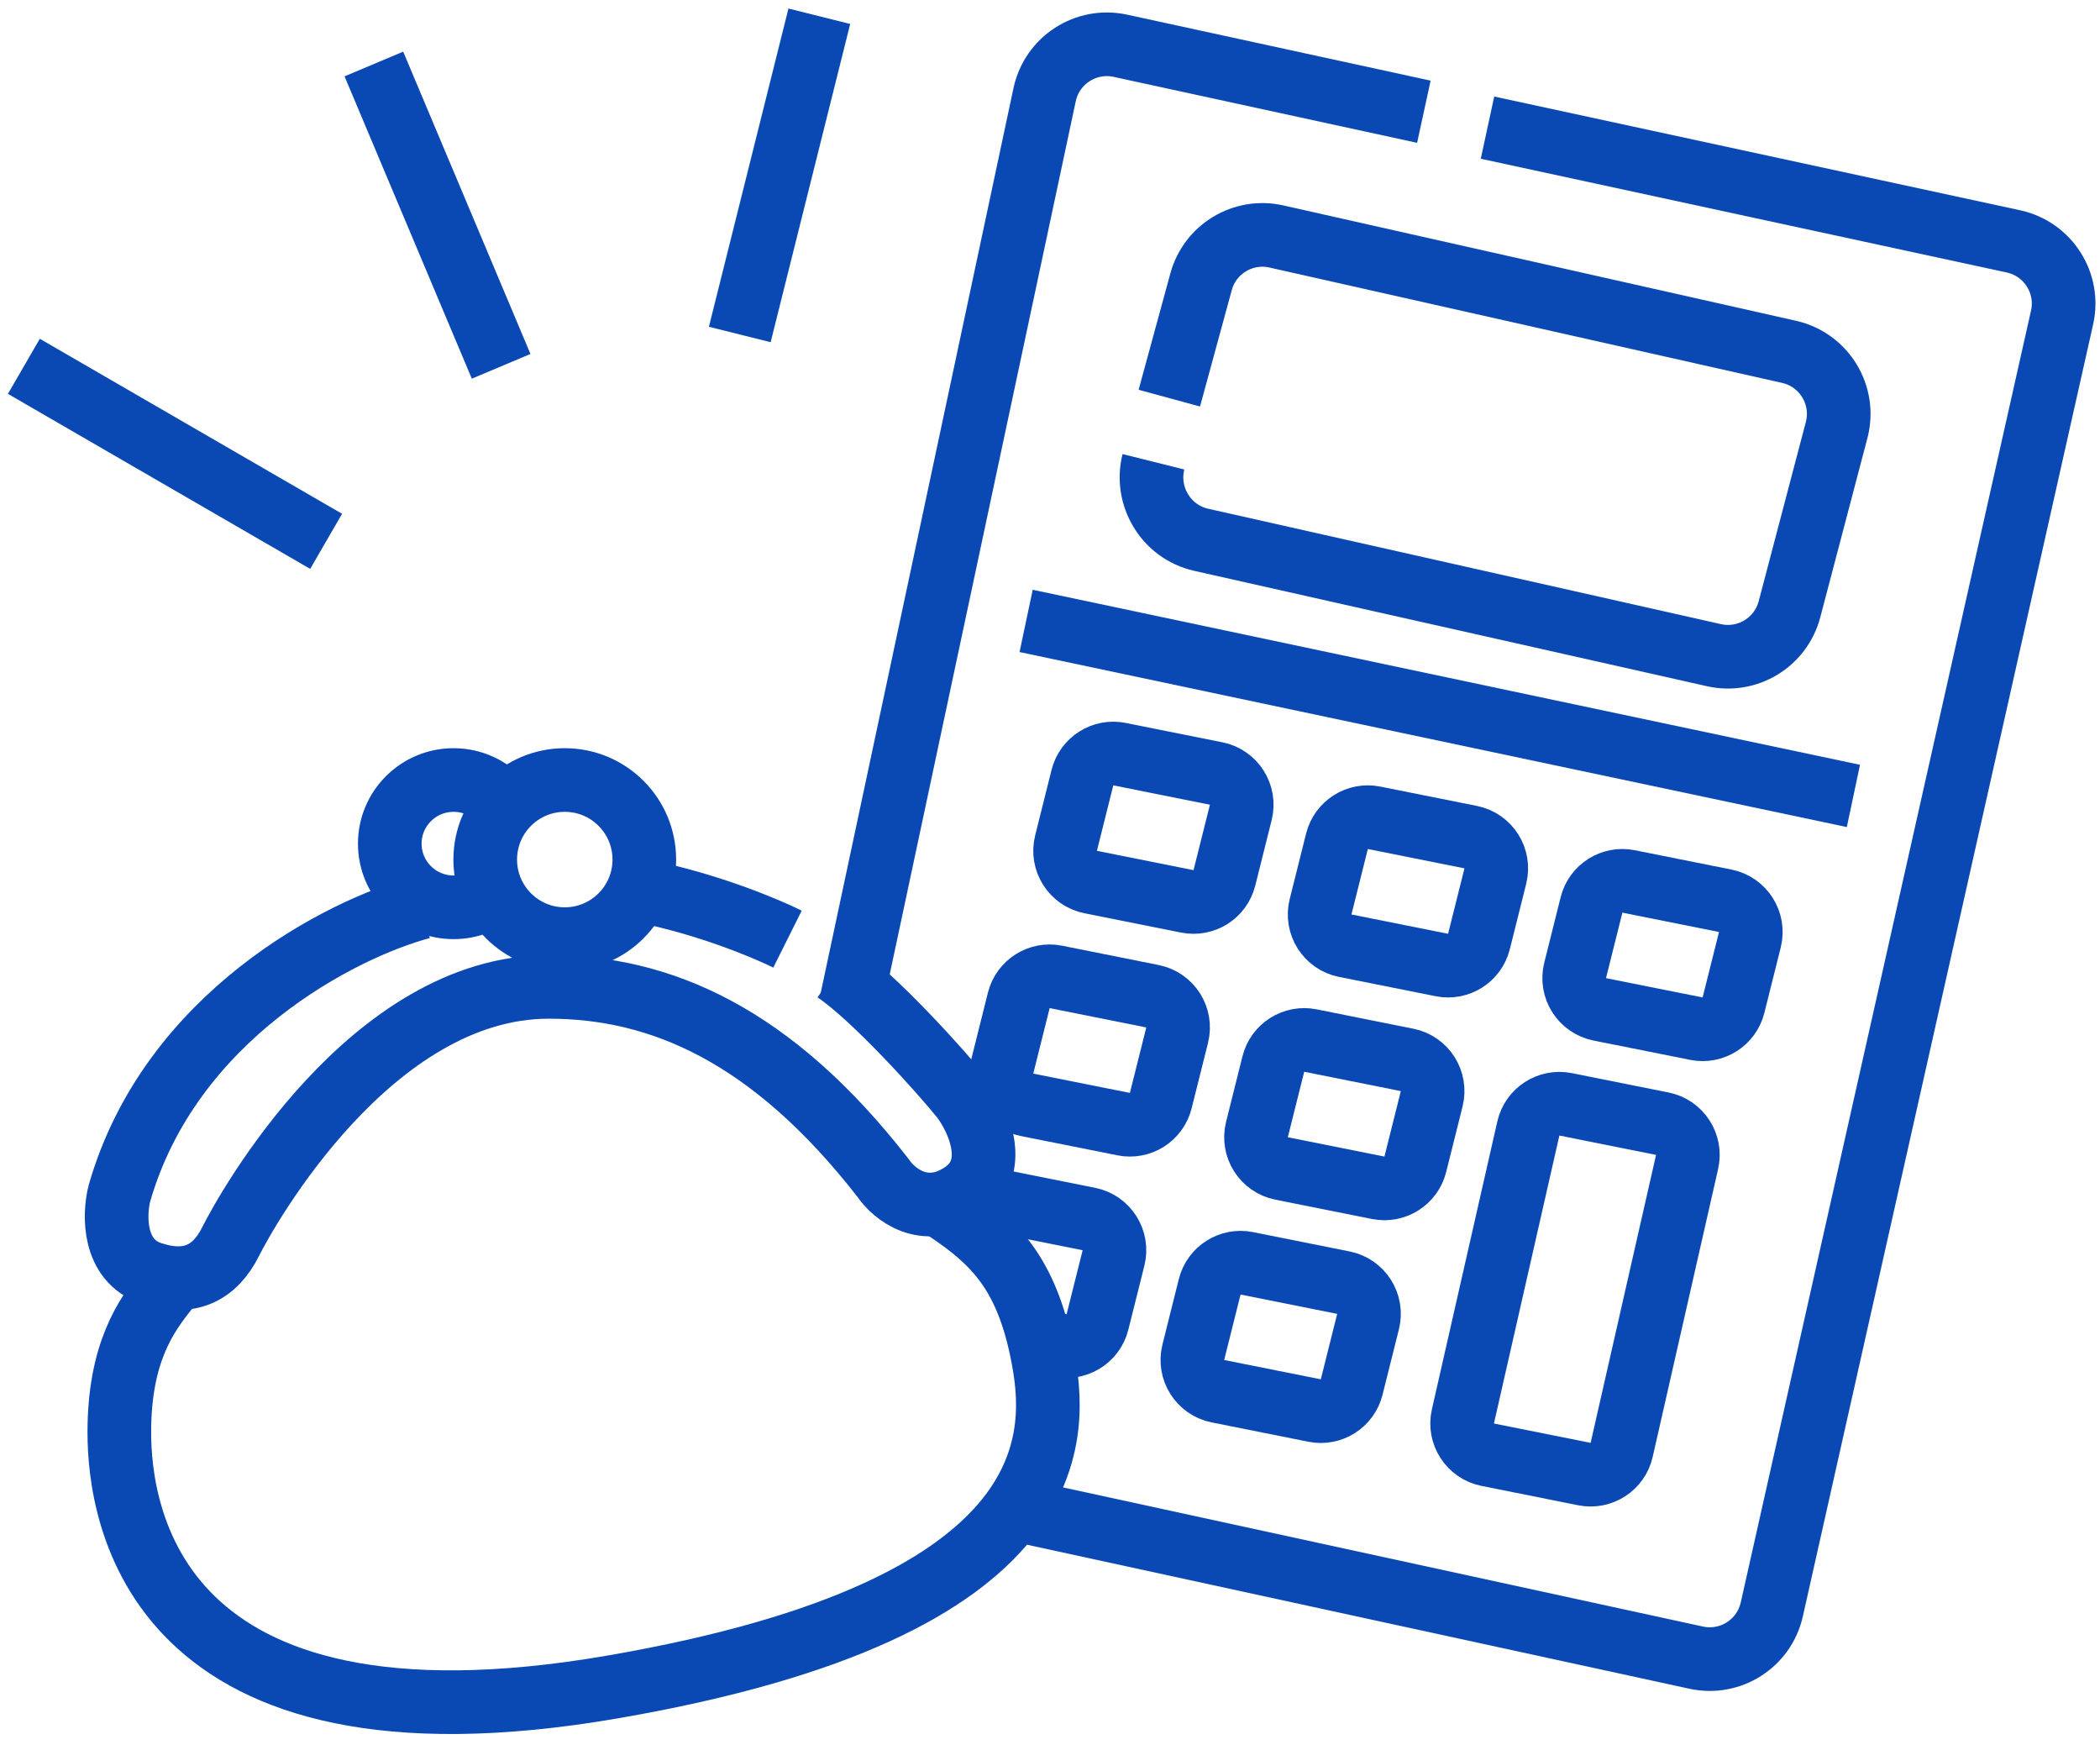 <svg width="66" height="55" viewBox="0 0 66 55" fill="none" xmlns="http://www.w3.org/2000/svg">
<path d="M5.25 40.511C4.583 41.345 3.75 42.511 3.75 45.011C3.75 47.511 4.75 55.511 19.25 53.011C33.75 50.511 33.25 45.011 32.75 42.511C32.25 40.011 31.25 39.011 29.75 38.011" stroke="#0A48B3" stroke-width="2"/>
<path d="M24.75 29.511C24.083 29.178 22.25 28.411 20.25 28.011" stroke="#0A48B3" stroke-width="2"/>
<path d="M13.25 28.511C10.75 29.178 5.35 31.911 3.75 37.511C3.583 38.178 3.55 39.611 4.75 40.011C5.95 40.411 6.75 40.011 7.25 39.011C7.75 38.011 11.65 31.011 17.25 31.011C20.75 31.011 24.25 32.511 27.75 37.011C28.083 37.511 29.05 38.311 30.25 37.511C31.45 36.711 30.75 35.178 30.25 34.511C29.583 33.678 27.45 31.311 26.25 30.511" stroke="#0A48B3" stroke-width="2"/>
<path d="M46.75 4.011L63.279 7.585C64.365 7.82 65.052 8.895 64.808 9.978L55.685 50.574C55.444 51.646 54.383 52.323 53.309 52.089L32.25 47.511" stroke="#0A48B3" stroke-width="2"/>
<circle cx="17.75" cy="27.011" r="2.5" stroke="#0A48B3" stroke-width="2"/>
<path d="M15.75 25.178C15.383 24.769 14.849 24.511 14.255 24.511C13.148 24.511 12.25 25.407 12.25 26.511C12.25 27.616 13.148 28.511 14.255 28.511C14.769 28.511 15.237 28.319 15.592 28.002" stroke="#0A48B3" stroke-width="2"/>
<path d="M44.75 3.511L35.212 1.438C34.13 1.203 33.062 1.892 32.831 2.975L26.75 31.511" stroke="#0A48B3" stroke-width="2"/>
<path d="M36.75 12.511L37.747 8.856C38.028 7.824 39.072 7.196 40.115 7.431L56.227 11.056C57.332 11.305 58.011 12.421 57.722 13.516L56.241 19.145C55.967 20.187 54.918 20.824 53.868 20.588L37.748 16.961C36.652 16.714 35.978 15.601 36.25 14.511V14.511" stroke="#0A48B3" stroke-width="2"/>
<path d="M32.25 19.511L58.25 25.011" stroke="#0A48B3" stroke-width="2"/>
<path d="M38.222 24.306L35.185 23.698C34.662 23.593 34.148 23.918 34.019 24.436L33.504 26.494C33.366 27.048 33.718 27.605 34.278 27.717L37.315 28.324C37.838 28.429 38.352 28.104 38.481 27.586L38.996 25.529C39.134 24.975 38.782 24.418 38.222 24.306Z" stroke="#0A48B3" stroke-width="2"/>
<path d="M36.222 31.306L33.185 30.698C32.662 30.593 32.148 30.918 32.019 31.436L31.504 33.494C31.366 34.048 31.718 34.605 32.278 34.717L35.315 35.324C35.838 35.429 36.352 35.104 36.481 34.586L36.996 32.529C37.134 31.975 36.782 31.418 36.222 31.306Z" stroke="#0A48B3" stroke-width="2"/>
<path d="M29.75 39.011L29.971 38.349C30.13 37.87 30.621 37.586 31.116 37.684L34.222 38.306C34.782 38.417 35.134 38.975 34.996 39.529L34.492 41.541C34.359 42.077 33.816 42.403 33.28 42.269L32.25 42.011" stroke="#0A48B3" stroke-width="2"/>
<path d="M46.222 26.306L43.185 25.698C42.662 25.593 42.148 25.918 42.019 26.436L41.504 28.494C41.366 29.048 41.718 29.605 42.278 29.717L45.315 30.324C45.838 30.429 46.352 30.104 46.481 29.586L46.996 27.529C47.134 26.975 46.782 26.418 46.222 26.306Z" stroke="#0A48B3" stroke-width="2"/>
<path d="M44.222 33.306L41.185 32.698C40.662 32.593 40.148 32.918 40.019 33.436L39.504 35.494C39.366 36.048 39.718 36.605 40.278 36.717L43.315 37.324C43.838 37.429 44.352 37.104 44.481 36.586L44.996 34.529C45.134 33.975 44.782 33.417 44.222 33.306Z" stroke="#0A48B3" stroke-width="2"/>
<path d="M42.222 40.306L39.185 39.698C38.662 39.593 38.148 39.918 38.019 40.436L37.504 42.494C37.366 43.048 37.718 43.605 38.278 43.717L41.315 44.324C41.838 44.429 42.352 44.104 42.481 43.586L42.996 41.529C43.134 40.975 42.782 40.417 42.222 40.306Z" stroke="#0A48B3" stroke-width="2"/>
<path d="M54.222 28.306L51.185 27.698C50.662 27.593 50.148 27.918 50.019 28.436L49.504 30.494C49.366 31.048 49.718 31.605 50.278 31.717L53.315 32.324C53.838 32.429 54.352 32.104 54.481 31.586L54.996 29.529C55.134 28.975 54.782 28.418 54.222 28.306Z" stroke="#0A48B3" stroke-width="2"/>
<path d="M52.243 35.31L49.205 34.702C48.674 34.596 48.154 34.933 48.034 35.461L45.977 44.51C45.853 45.059 46.205 45.602 46.757 45.712L49.795 46.32C50.326 46.426 50.846 46.09 50.966 45.561L53.023 36.512C53.147 35.964 52.795 35.42 52.243 35.31Z" stroke="#0A48B3" stroke-width="2"/>
<path d="M11.75 2.011L15.75 11.511" stroke="#0A48B3" stroke-width="2"/>
<path d="M25.75 0.511L23.25 10.511" stroke="#0A48B3" stroke-width="2"/>
<path d="M0.75 11.511L10.25 17.011" stroke="#0A48B3" stroke-width="2"/>
</svg>
